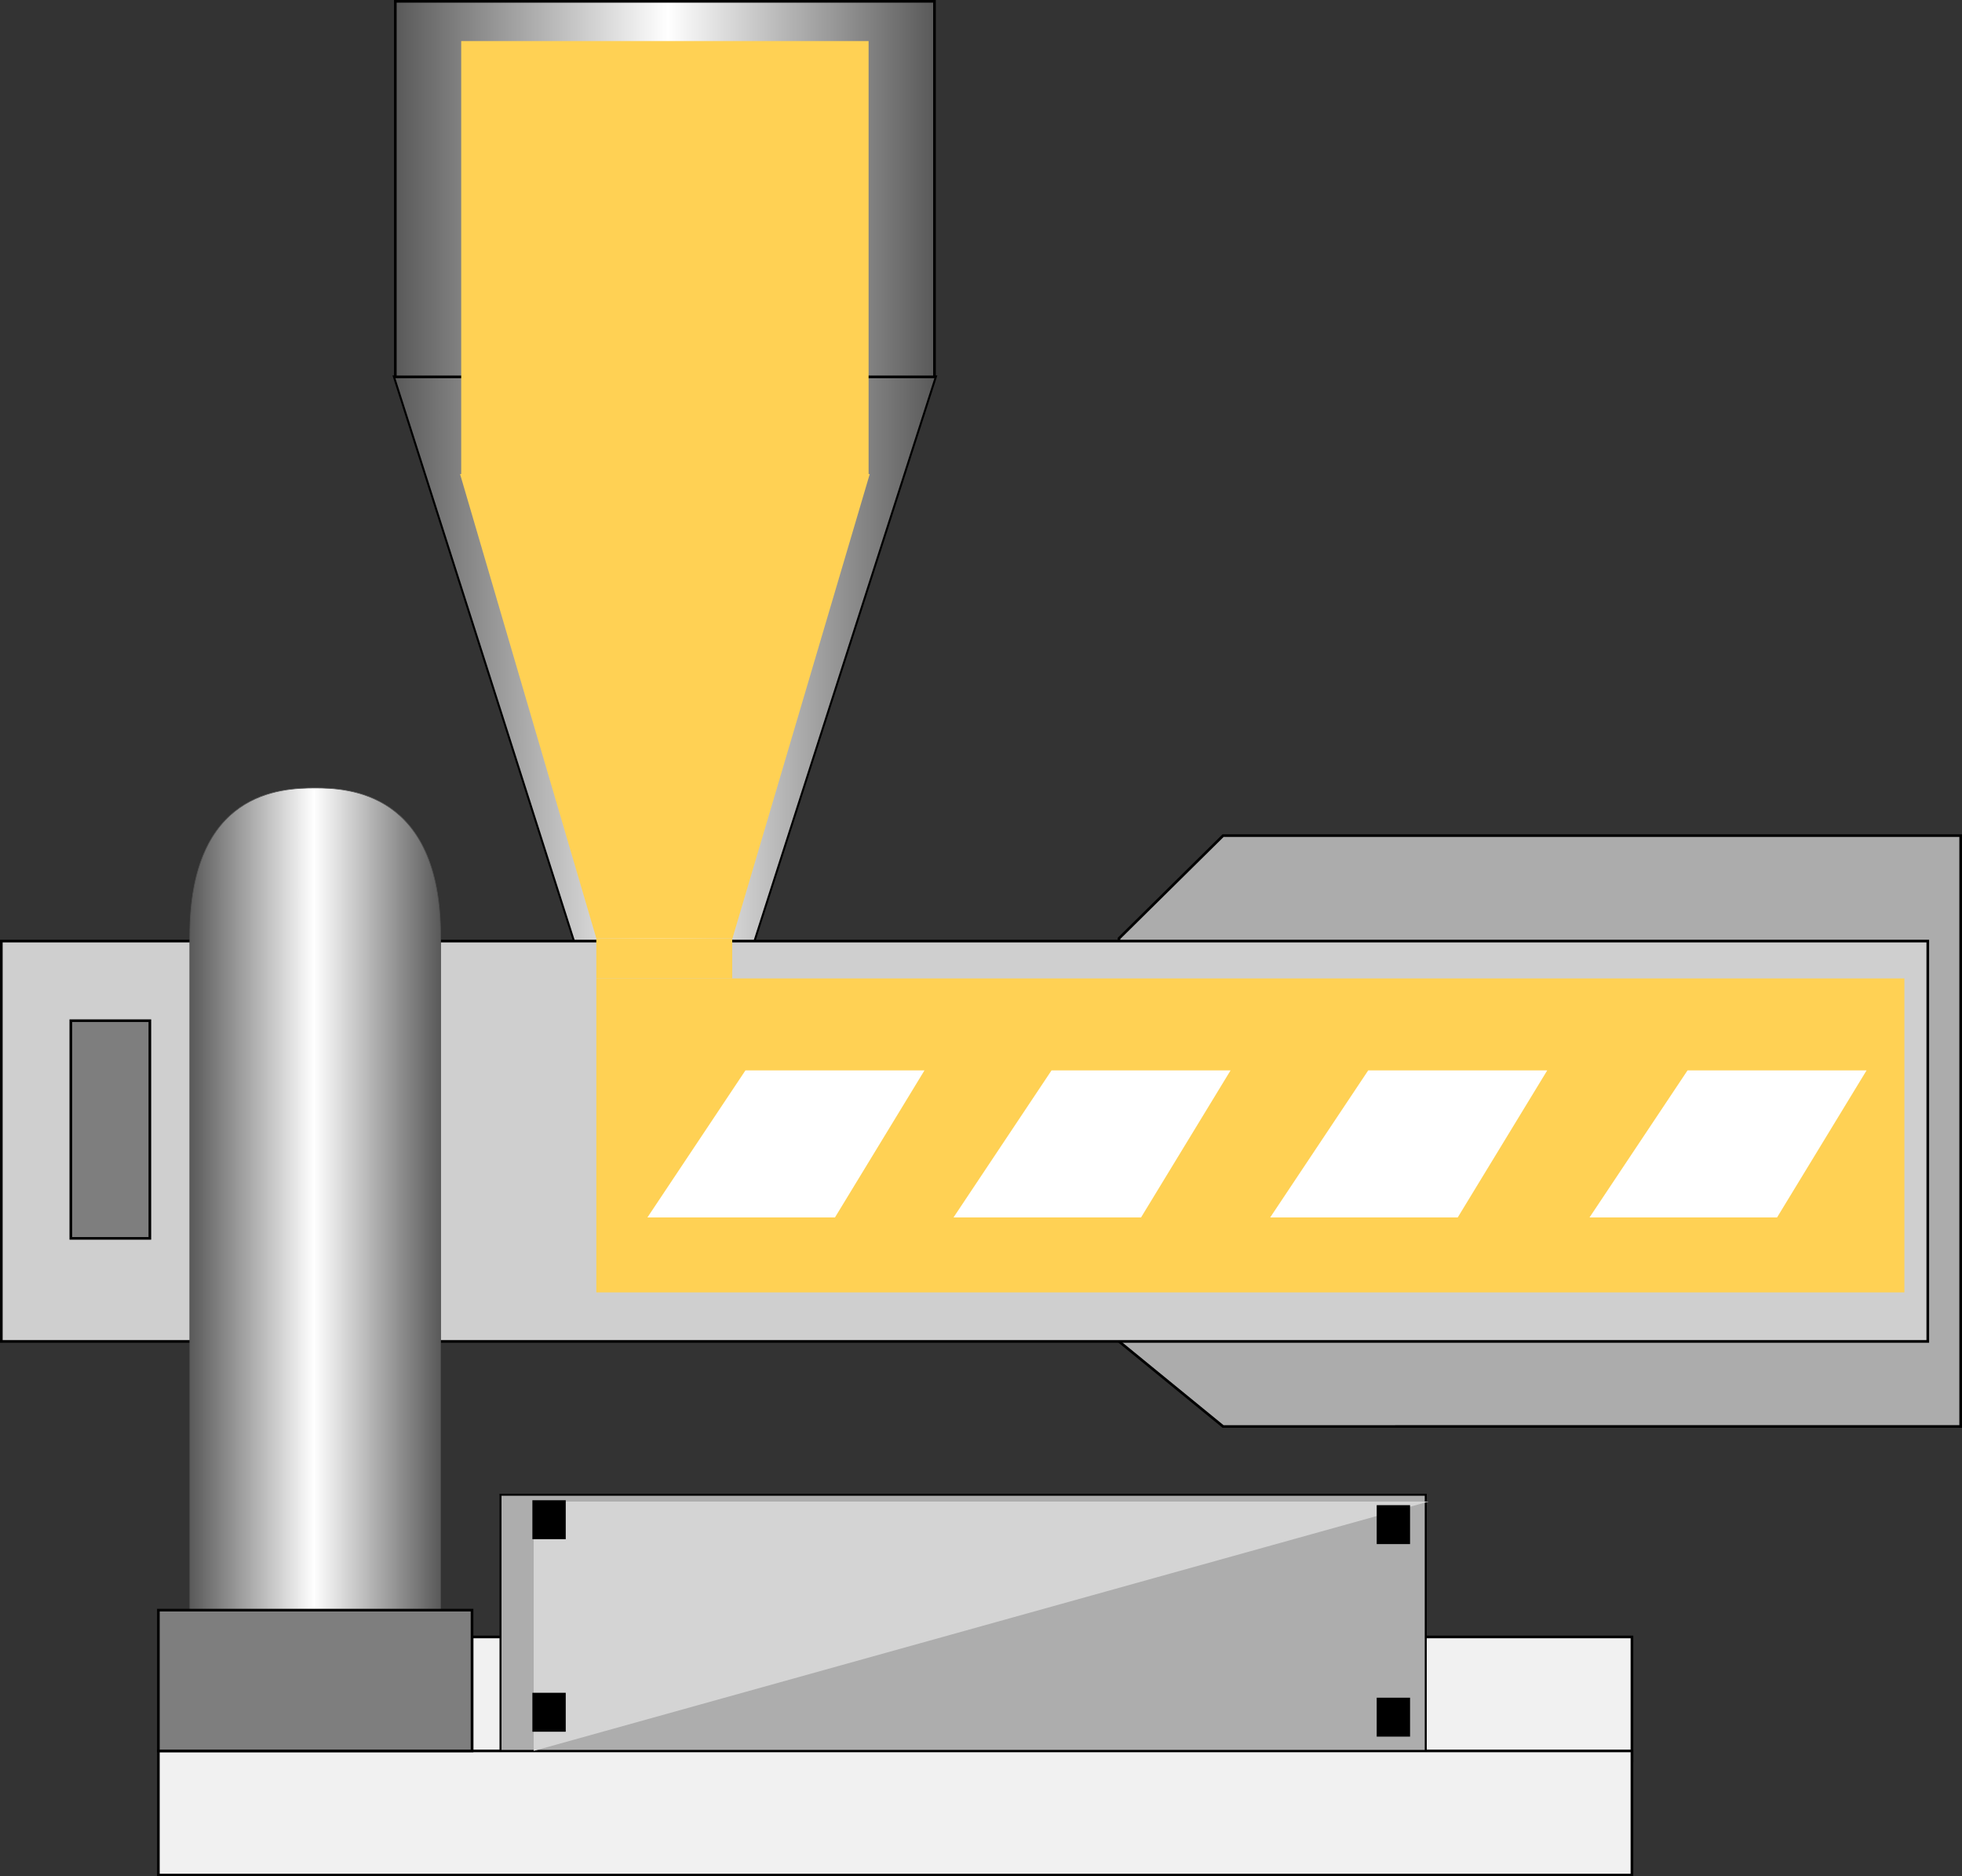 <?xml version="1.0" encoding="utf-8"?>
<!-- Generator: Adobe Illustrator 16.0.0, SVG Export Plug-In . SVG Version: 6.00 Build 0)  -->
<!DOCTYPE svg PUBLIC "-//W3C//DTD SVG 1.1//EN" "http://www.w3.org/Graphics/SVG/1.1/DTD/svg11.dtd">
<svg version="1.1"
	 id="图层_1" xmlns:inkscape="http://www.inkscape.org/namespaces/inkscape" xmlns:rdf="http://www.w3.org/1999/02/22-rdf-syntax-ns#" xmlns:cc="http://creativecommons.org/ns#" xmlns:dc="http://purl.org/dc/elements/1.1/" xmlns:svg="http://www.w3.org/2000/svg" xmlns:sodipodi="http://sodipodi.sourceforge.net/DTD/sodipodi-0.dtd" sodipodi:docname="1202.svg" inkscape:version="0.48.3.1 r9886"
	 xmlns="http://www.w3.org/2000/svg" xmlns:xlink="http://www.w3.org/1999/xlink" x="0px" y="0px" width="740.627px"
	 height="708.181px" viewBox="21.739 -237.92 740.627 708.181" enable-background="new 21.739 -237.92 740.627 708.181"
	 xml:space="preserve">
<rect x="21.739" y="-237.92" width="740.627" height="708.181" fill="#333333" stroke="none"/>
<g>
	<rect x="199.924" y="379.898" fill="#F1F1F1" stroke="#000000" stroke-miterlimit="10" width="437.848" height="46.853"/>
	<polygon fill="#ACACAC" stroke="#000000" stroke-miterlimit="10" points="444.138,116.261 483.431,77.465 761.866,77.465 
		761.866,300.456 483.431,300.465 444.146,268.357 	"/>
	
		<linearGradient id="SVGID_1_" gradientUnits="userSpaceOnUse" x1="358.775" y1="495.832" x2="358.775" y2="291.162" gradientTransform="matrix(-4.371139e-008 -1 1 -4.371139e-008 -120.768 369.574)">
		<stop  offset="0" style="stop-color:#595959"/>
		<stop  offset="0.505" style="stop-color:#FFFFFF"/>
		<stop  offset="1" style="stop-color:#595959"/>
	</linearGradient>
	<polygon fill="url(#SVGID_1_)" stroke="#000000" stroke-width="0.75" stroke-miterlimit="10" points="238.471,117.465 
		170.393,-95.867 375.064,-95.867 306.471,117.465 	"/>
	<linearGradient id="SVGID_2_" gradientUnits="userSpaceOnUse" x1="170.968" y1="-166.551" x2="374.49" y2="-166.551">
		<stop  offset="0" style="stop-color:#595959"/>
		<stop  offset="0.505" style="stop-color:#FFFFFF"/>
		<stop  offset="1" style="stop-color:#595959"/>
	</linearGradient>
	<rect x="170.968" y="-237.42" fill="url(#SVGID_2_)" stroke="#000000" stroke-miterlimit="10" width="203.522" height="141.739"/>
	<polygon fill="#FFD154" points="349.621,-59.008 349.621,-222.421 195.838,-222.421 195.838,-59.008 195.404,-59.008 
		246.844,116.261 298.225,116.261 350.054,-59.008 	"/>
	<rect x="22.239" y="117.261" fill="#CFCFCF" stroke="#000000" stroke-miterlimit="10" width="727.211" height="151.096"/>
	<rect x="81.523" y="422.908" fill="#F1F1F1" stroke="#000000" stroke-miterlimit="10" width="556.248" height="46.853"/>
	
		<rect x="210.672" y="326.226" fill="#ADADAD" stroke="#000000" stroke-width="0.75" stroke-miterlimit="10" width="349.266" height="96.683"/>
	<polygon fill="#D4D4D4" points="223.208,328.802 561.018,328.802 223.208,422.909 	"/>
	<rect x="246.844" y="131.364" fill="#FFD154" width="493.771" height="118.494"/>
	<rect x="246.844" y="116.261" fill="#FFD154" width="51.294" height="15.103"/>
	<polygon fill="#FFFFFF" points="303.138,166.06 370.719,166.06 336.929,221.558 266.138,221.558 	"/>
	<polygon fill="#FFFFFF" points="418.681,166.06 486.262,166.06 452.472,221.558 381.681,221.558 	"/>
	<polygon fill="#FFFFFF" points="538.224,166.06 605.805,166.06 572.015,221.558 501.224,221.558 	"/>
	<polygon fill="#FFFFFF" points="658.767,166.06 726.348,166.06 692.558,221.558 621.767,221.558 	"/>
	
		<linearGradient id="SVGID_3_" gradientUnits="userSpaceOnUse" x1="-254.756" y1="-717.839" x2="-160.09" y2="-717.839" gradientTransform="matrix(-1 0 0 1 -66.7 934.491)">
		<stop  offset="0" style="stop-color:#595959"/>
		<stop  offset="0.505" style="stop-color:#FFFFFF"/>
		<stop  offset="1" style="stop-color:#595959"/>
	</linearGradient>
	<path fill="url(#SVGID_3_)" stroke="#505050" stroke-width="0.25" stroke-miterlimit="10" d="M188.056,115.42
		c0-54.75-35.252-55.954-47.333-55.954c-12.928,0-47.333,1.203-47.333,55.954v258.417h94.666V115.42z"/>
	<rect x="48.473" y="147.309" fill="#7E7E7E" stroke="#000000" stroke-miterlimit="10" width="29.833" height="82.156"/>
	<rect x="81.523" y="369.778" fill="#7E7E7E" stroke="#000000" stroke-miterlimit="10" width="118.4" height="53.131"/>
	<rect x="223.208" y="328.802" stroke="#000000" stroke-miterlimit="10" width="11.588" height="13.695"/>
	<rect x="223.208" y="401.47" stroke="#000000" stroke-miterlimit="10" width="11.588" height="13.695"/>
	<rect x="541.927" y="330.656" stroke="#000000" stroke-miterlimit="10" width="11.588" height="13.695"/>
	<rect x="541.927" y="403.324" stroke="#000000" stroke-miterlimit="10" width="11.588" height="13.695"/>
</g>
</svg>
